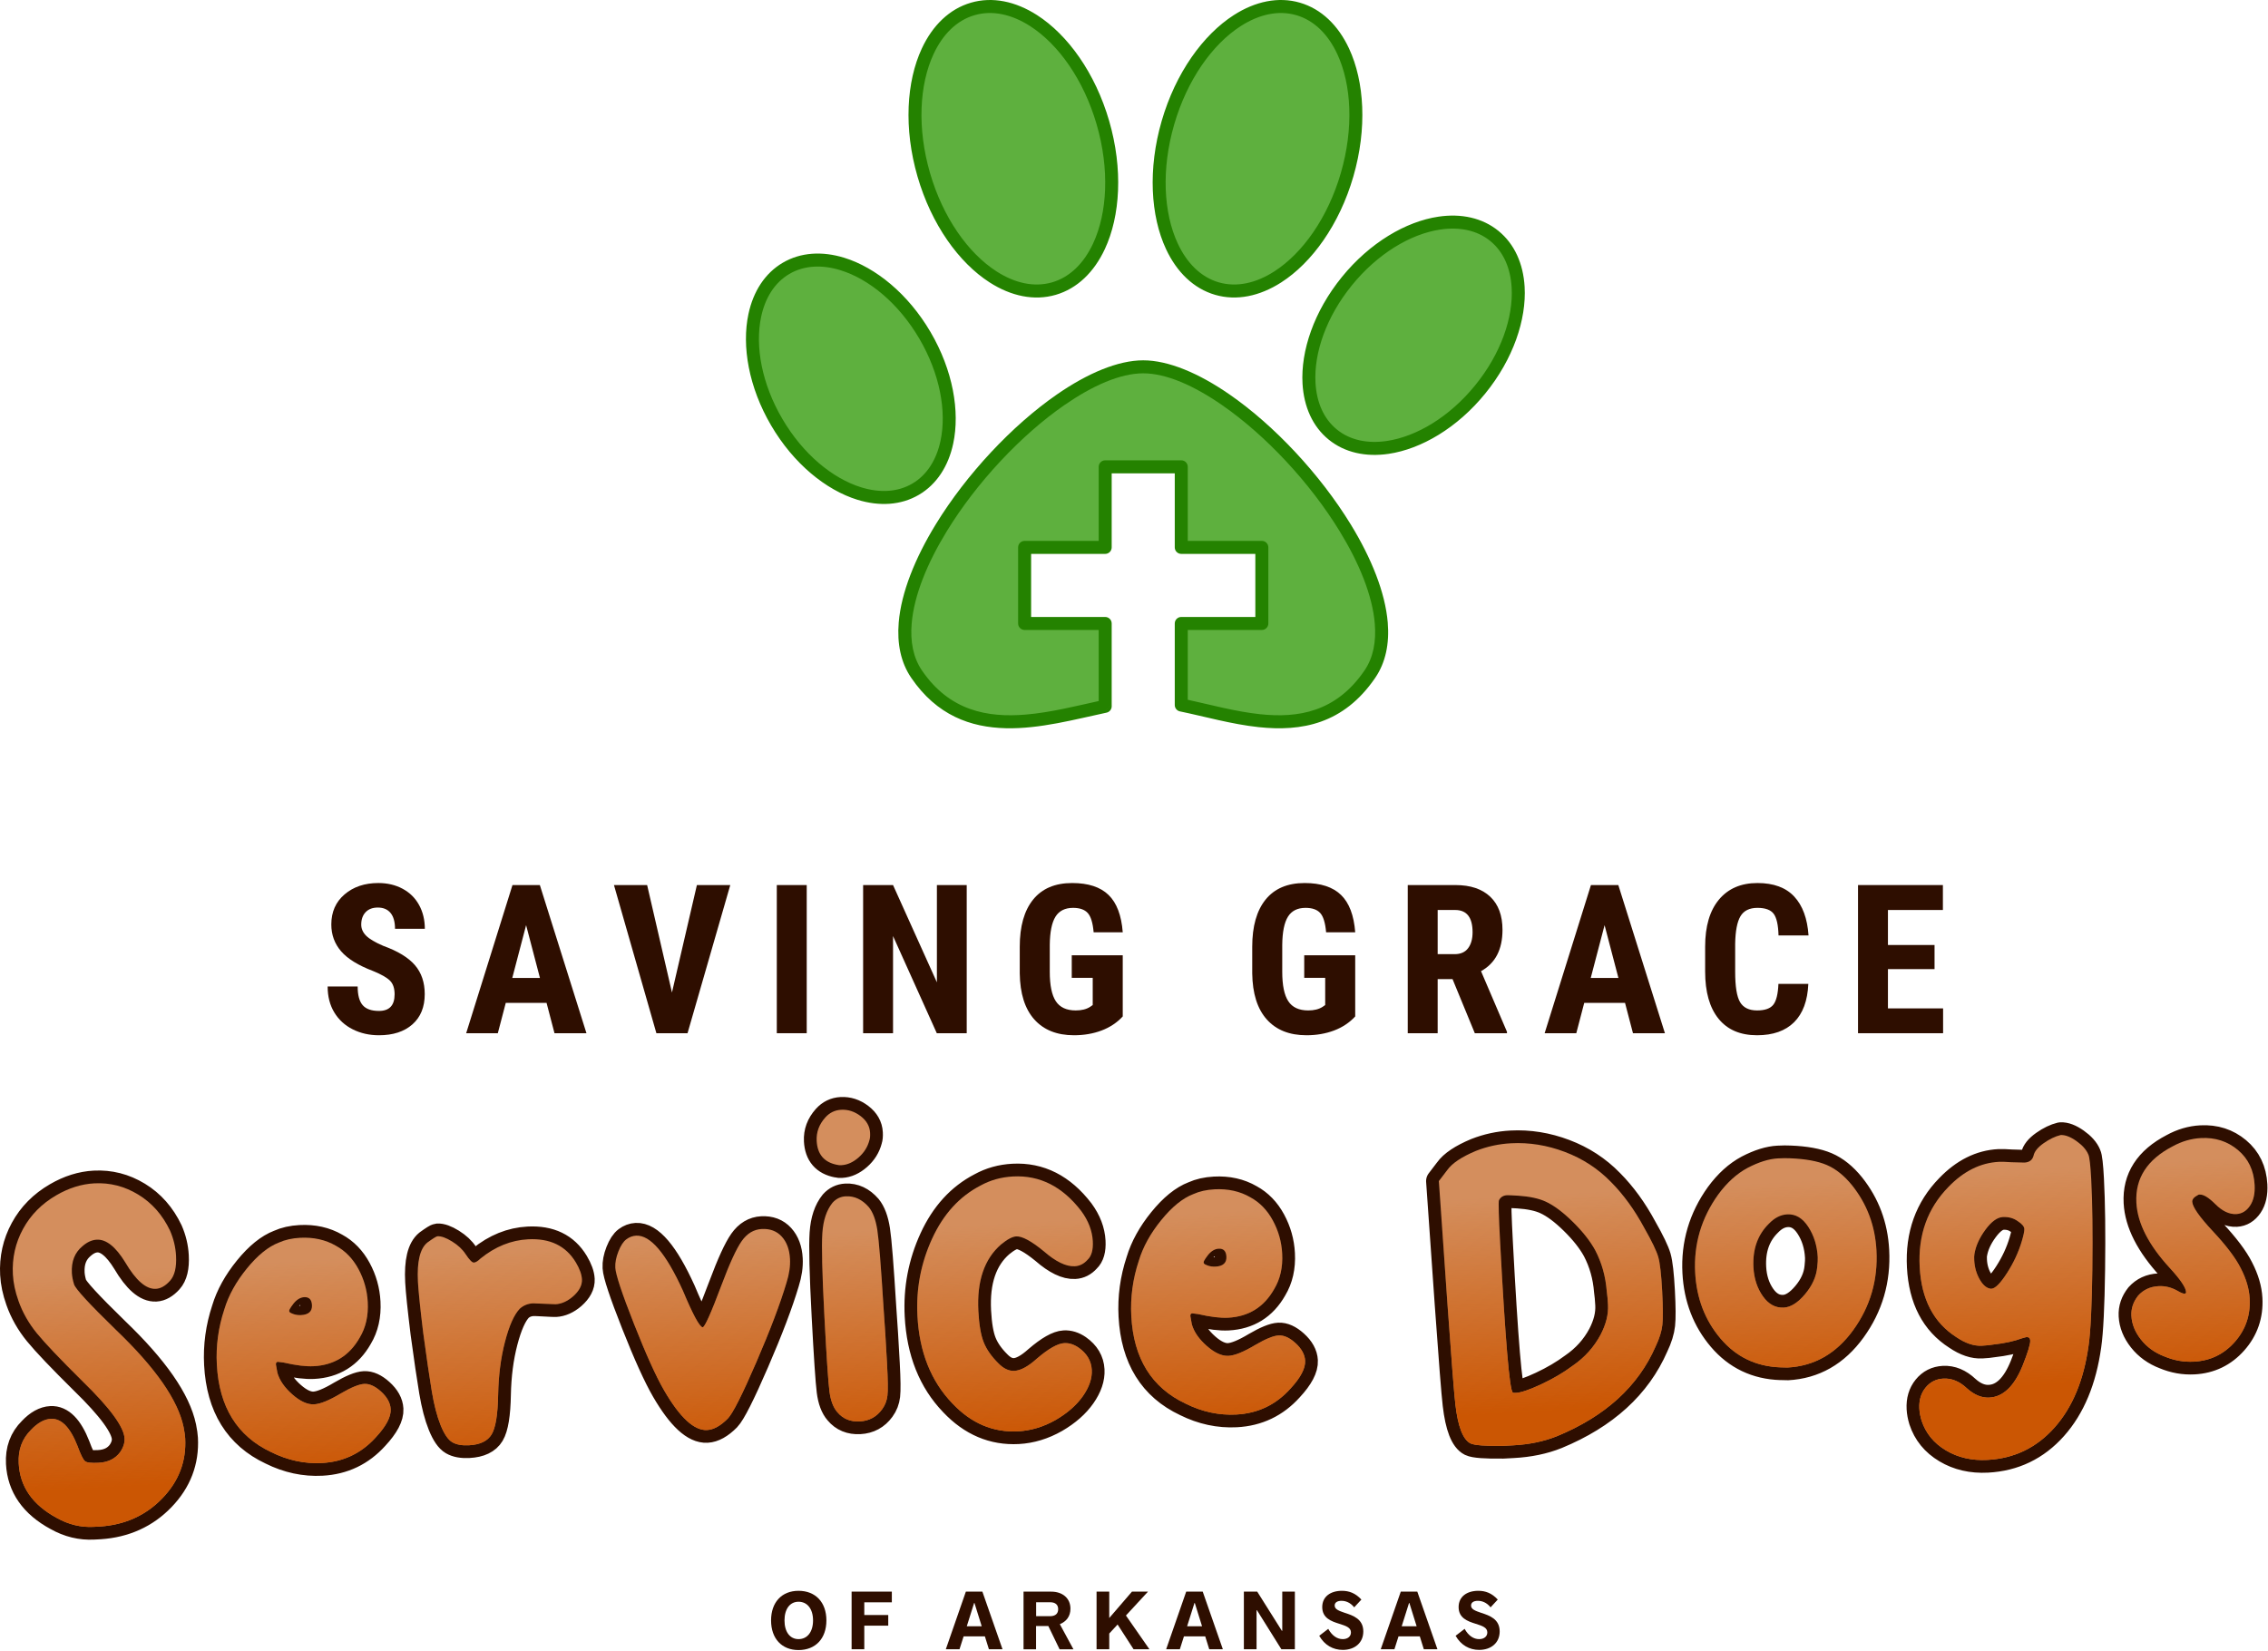 <?xml version="1.0" encoding="UTF-8" standalone="no"?> <svg xmlns="http://www.w3.org/2000/svg" xmlns:xlink="http://www.w3.org/1999/xlink" xmlns:serif="http://www.serif.com/" width="100%" height="100%" viewBox="0 0 790 575" version="1.1" xml:space="preserve" style="fill-rule:evenodd;clip-rule:evenodd;stroke-linejoin:round;stroke-miterlimit:2;"><g><g><path d="M19.595,416.378c4.357,-2.538 8.775,-3.925 13.255,-4.163c5.448,-0.289 10.555,1.019 15.323,3.923c4.767,2.903 8.448,7.079 11.044,12.526c1.243,2.848 1.945,5.785 2.106,8.811c0.212,3.995 -0.485,6.885 -2.09,8.67c-1.605,1.785 -3.255,2.722 -4.95,2.812c-3.39,0.18 -6.953,-2.909 -10.689,-9.267c-3.322,-5.408 -6.617,-8.026 -9.886,-7.853c-1.695,0.09 -3.355,0.846 -4.979,2.267c-2.675,2.206 -3.907,5.307 -3.695,9.302c0.064,1.21 0.316,2.532 0.756,3.966c0.447,1.555 5.343,6.88 14.688,15.975c13.685,13.115 21.505,24.355 23.458,33.721c0.332,1.682 0.524,3.007 0.575,3.976c0.424,7.99 -2.242,14.96 -7.996,20.911c-5.755,5.95 -12.988,9.217 -21.698,9.8l-2.179,0.116c-4.479,0.237 -8.784,-0.809 -12.914,-3.14c-8.374,-4.533 -12.777,-10.856 -13.207,-18.967c-0.25,-4.722 1.182,-8.622 4.297,-11.701c2.299,-2.428 4.599,-3.703 6.899,-3.825c3.632,-0.193 6.711,2.922 9.237,9.344c1.135,3.096 2.02,4.9 2.654,5.413c0.634,0.513 2.223,0.702 4.765,0.567c3.269,-0.173 5.753,-1.398 7.454,-3.673c1.127,-1.638 1.649,-3.244 1.565,-4.818c-0.212,-3.995 -5.054,-10.598 -14.526,-19.808c-7.815,-7.72 -13.15,-13.325 -16.006,-16.816c-2.856,-3.49 -4.999,-7.262 -6.428,-11.314c-1.141,-3.217 -1.789,-6.278 -1.943,-9.184c-0.302,-5.69 0.875,-10.973 3.53,-15.848c2.655,-4.876 6.515,-8.783 11.58,-11.723Zm77.54,16.467c2.134,-0.963 4.593,-1.518 7.378,-1.666c4.721,-0.25 8.898,0.682 12.531,2.796c3.251,1.77 5.851,4.455 7.803,8.054c1.951,3.599 3.036,7.457 3.254,11.573c0.25,4.722 -0.685,8.838 -2.805,12.35c-3.554,6.259 -8.902,9.578 -16.044,9.956c-2.664,0.141 -6.146,-0.281 -10.448,-1.267c-1.223,-0.178 -1.895,-0.264 -2.016,-0.257c-0.485,0.025 -0.711,0.341 -0.679,0.946l0.518,2.887c0.746,2.631 2.488,5.149 5.226,7.553c2.738,2.404 5.256,3.546 7.557,3.424c2.179,-0.116 5.269,-1.372 9.269,-3.77c3.651,-2.136 6.384,-3.252 8.2,-3.348c1.816,-0.096 3.744,0.773 5.783,2.607c2.168,1.949 3.309,4.013 3.424,6.192c0.142,2.664 -1.568,5.911 -5.128,9.742c-5.045,5.609 -11.32,8.612 -18.826,9.01c-6.053,0.321 -11.948,-0.944 -17.684,-3.797c-11.828,-5.564 -18.134,-15.731 -18.917,-30.501c-0.347,-6.538 0.527,-12.958 2.621,-19.26c1.445,-4.812 4.047,-9.533 7.808,-14.164c3.761,-4.63 7.486,-7.65 11.175,-9.06Zm611.188,-30.22c0.286,-1.472 1.453,-2.93 3.501,-4.374c2.048,-1.444 4.031,-2.399 5.948,-2.865c1.574,-0.083 3.402,0.609 5.483,2.077c2.081,1.468 3.469,3.033 4.164,4.696c0.408,0.828 0.741,3.663 0.997,8.506c0.437,8.232 0.57,18.757 0.4,31.574c-0.171,12.818 -0.612,21.673 -1.323,26.567c-1.672,11.986 -5.63,21.484 -11.875,28.492c-6.245,7.008 -14.028,10.76 -23.35,11.254c-5.448,0.289 -10.272,-0.821 -14.472,-3.33c-4.2,-2.509 -7.024,-5.971 -8.472,-10.386c-0.44,-1.434 -0.696,-2.816 -0.766,-4.148c-0.155,-2.906 0.566,-5.342 2.162,-7.308c1.595,-1.966 3.664,-3.017 6.206,-3.152c2.906,-0.154 5.637,0.976 8.193,3.39c2.549,2.293 5.156,3.369 7.819,3.228c4.843,-0.257 8.712,-3.983 11.609,-11.178c1.82,-4.588 2.699,-7.488 2.634,-8.699c-0.045,-0.847 -0.491,-1.248 -1.338,-1.203c-0.121,0.006 -0.66,0.156 -1.615,0.449c-2.619,0.989 -5.98,1.714 -10.083,2.174c-0.962,0.172 -2.23,0.3 -3.804,0.384c-2.784,0.147 -5.751,-0.849 -8.9,-2.988c-7.915,-5.044 -12.172,-13.195 -12.769,-24.454c-0.59,-11.138 2.742,-20.42 9.997,-27.846c5.292,-5.501 11.147,-8.422 17.564,-8.762c0.968,-0.051 2.427,-0.007 4.377,0.132c2.676,0.101 4.196,0.142 4.559,0.122c1.695,-0.089 2.746,-0.874 3.154,-2.352Zm-194.218,-1.722c3.925,-1.543 8.006,-2.427 12.243,-2.652c6.295,-0.334 12.54,0.671 18.734,3.013c6.195,2.343 11.539,5.823 16.033,10.441c4.36,4.382 8.224,9.701 11.59,15.957c2.679,4.714 4.316,8.118 4.912,10.211c0.597,2.093 1.049,6.045 1.357,11.856c0.296,5.569 0.321,9.483 0.077,11.742c-0.245,2.259 -1.023,4.758 -2.334,7.499c-6.061,13.918 -17.526,24.36 -34.397,31.325c-4.517,1.817 -9.62,2.877 -15.31,3.179l-3.45,0.183c-6.188,0.085 -9.966,-0.2 -11.337,-0.856c-2.619,-1.318 -4.376,-5.838 -5.271,-13.561c-0.435,-3.619 -1.357,-15.285 -2.766,-35l-2.999,-42.818l2.895,-3.796c1.694,-2.396 5.035,-4.637 10.023,-6.723Zm-365.253,31.932c1.988,-1.441 3.163,-2.171 3.527,-2.191c1.331,-0.07 3.033,0.538 5.104,1.824c2.072,1.286 3.636,2.751 4.695,4.395c1.32,1.994 2.282,2.975 2.887,2.943c0.606,-0.033 1.37,-0.498 2.294,-1.397c5.121,-4.156 10.648,-6.392 16.58,-6.706c7.627,-0.405 13.172,2.276 16.634,8.041c1.333,2.236 2.044,4.201 2.134,5.896c0.109,2.058 -0.939,4.056 -3.143,5.994c-1.974,1.683 -3.991,2.579 -6.049,2.689c-0.363,0.019 -1.64,-0.035 -3.832,-0.161c-2.192,-0.127 -3.531,-0.178 -4.015,-0.152c-1.816,0.096 -3.361,0.725 -4.635,1.885c-1.955,2.046 -3.664,5.87 -5.128,11.471c-1.463,5.602 -2.26,11.745 -2.392,18.429c-0.118,6.926 -0.875,11.549 -2.269,13.869c-1.395,2.32 -4.029,3.583 -7.903,3.788c-2.421,0.129 -4.352,-0.224 -5.793,-1.058c-1.44,-0.835 -2.788,-2.797 -4.045,-5.886c-1.256,-3.09 -2.284,-7.012 -3.082,-11.765c-0.798,-4.753 -1.795,-11.529 -2.99,-20.329c-1.067,-8.684 -1.688,-14.661 -1.861,-17.93c-0.372,-7.021 0.722,-11.571 3.282,-13.649Zm192.709,-19.87c3.421,-1.881 7.189,-2.93 11.306,-3.149c9.322,-0.494 17.244,3.517 23.765,12.034c2.487,3.389 3.826,6.9 4.019,10.531c0.16,3.027 -0.454,5.184 -1.842,6.472c-1.262,1.402 -2.74,2.148 -4.434,2.238c-3.027,0.161 -6.641,-1.59 -10.841,-5.252c-4.315,-3.535 -7.502,-5.248 -9.56,-5.139c-1.332,0.071 -3.103,1.014 -5.313,2.831c-5.803,5.043 -8.428,12.77 -7.876,23.181c0.25,4.722 0.866,8.331 1.848,10.829c0.983,2.497 2.691,4.956 5.126,7.376c1.798,1.848 3.665,2.72 5.602,2.617c2.179,-0.115 4.775,-1.528 7.788,-4.237c4.064,-3.493 7.246,-5.301 9.547,-5.423c1.694,-0.09 3.361,0.429 4.999,1.556c2.9,2.031 4.433,4.621 4.6,7.769c0.154,2.905 -0.869,5.934 -3.069,9.086c-2.2,3.151 -5.361,5.929 -9.483,8.333c-4.243,2.41 -8.604,3.734 -13.083,3.972c-8.717,0.462 -16.355,-2.775 -22.914,-9.712c-7.452,-7.739 -11.512,-17.904 -12.179,-30.494c-0.501,-9.443 1.208,-18.427 5.127,-26.951c3.918,-8.524 9.541,-14.68 16.867,-18.468Zm-126.165,22.988c0.802,-2.045 1.728,-3.46 2.78,-4.245c1.051,-0.784 2.181,-1.208 3.392,-1.272c4.964,-0.263 10.402,6.126 16.313,19.167c3.476,8.314 5.765,12.563 6.868,12.747c0.726,-0.038 2.897,-4.888 6.513,-14.549c2.87,-7.68 5.237,-12.843 7.1,-15.492c1.863,-2.648 4.186,-4.046 6.971,-4.193c2.905,-0.154 5.228,0.724 6.969,2.635c1.74,1.911 2.697,4.501 2.87,7.769c0.135,2.543 -0.266,5.296 -1.201,8.259c-2.164,7.277 -5.679,16.539 -10.546,27.784c-4.867,11.245 -8.164,17.763 -9.89,19.554c-2.535,2.563 -4.952,3.905 -7.253,4.027c-4.479,0.238 -9.457,-4.355 -14.934,-13.777c-2.806,-4.828 -6.312,-12.564 -10.518,-23.207c-4.207,-10.643 -6.374,-17.175 -6.502,-19.596c-0.09,-1.695 0.266,-3.565 1.068,-5.611Zm74.583,-16.975c1.261,-1.402 2.8,-2.151 4.616,-2.248c3.026,-0.16 5.703,1.094 8.03,3.763c1.428,1.745 2.418,4.394 2.971,7.946c0.552,3.552 1.274,12.589 2.166,27.11c0.422,5.684 0.826,12.158 1.211,19.422c0.302,5.69 0.348,9.42 0.138,11.192c-0.209,1.771 -0.823,3.352 -1.842,4.741c-1.924,2.652 -4.52,4.064 -7.788,4.238c-3.269,0.173 -5.876,-0.903 -7.82,-3.228c-1.422,-1.624 -2.34,-4.064 -2.756,-7.32c-0.415,-3.256 -0.995,-11.906 -1.74,-25.949c-0.789,-14.891 -1.03,-24.591 -0.723,-29.099c0.307,-4.508 1.486,-8.031 3.537,-10.568Zm125.676,-3.021c2.134,-0.963 4.594,-1.518 7.378,-1.666c4.722,-0.25 8.899,0.682 12.532,2.796c3.25,1.77 5.851,4.455 7.802,8.054c1.951,3.599 3.036,7.457 3.254,11.573c0.25,4.722 -0.685,8.838 -2.805,12.35c-3.553,6.259 -8.901,9.578 -16.044,9.956c-2.663,0.141 -6.146,-0.281 -10.447,-1.267c-1.224,-0.178 -1.896,-0.264 -2.017,-0.257c-0.484,0.025 -0.71,0.341 -0.678,0.946l0.517,2.887c0.746,2.631 2.489,5.149 5.226,7.553c2.738,2.404 5.257,3.546 7.557,3.424c2.179,-0.116 5.269,-1.372 9.27,-3.77c3.65,-2.136 6.383,-3.252 8.199,-3.348c1.816,-0.096 3.744,0.773 5.784,2.607c2.167,1.949 3.308,4.013 3.424,6.192c0.141,2.664 -1.569,5.911 -5.129,9.742c-5.044,5.609 -11.32,8.612 -18.826,9.01c-6.053,0.321 -11.947,-0.944 -17.683,-3.797c-11.829,-5.564 -18.134,-15.731 -18.918,-30.501c-0.346,-6.538 0.527,-12.958 2.621,-19.26c1.445,-4.812 4.048,-9.533 7.809,-14.164c3.76,-4.63 7.485,-7.65 11.174,-9.06Zm122.696,2.6c-2.365,-1.089 -5.557,-1.769 -9.578,-2.042c-2.192,-0.126 -3.47,-0.18 -3.833,-0.161c-1.331,0.071 -2.271,0.667 -2.819,1.789c-0.21,0.618 -0.071,5.527 0.417,14.728c1.804,34.019 3.273,51.424 4.407,52.213c0.128,0.115 0.494,0.156 1.1,0.124c1.816,-0.096 4.767,-1.102 8.854,-3.019c4.087,-1.916 7.707,-4.05 10.86,-6.403c4.217,-2.894 7.484,-6.528 9.802,-10.9c1.872,-3.62 2.721,-7.064 2.548,-10.333c-0.103,-1.937 -0.247,-3.507 -0.432,-4.712c-0.397,-5.199 -1.743,-9.984 -4.039,-14.354c-1.747,-3.185 -4.35,-6.477 -7.808,-9.875c-3.458,-3.398 -6.618,-5.75 -9.479,-7.055Zm70.399,-11.745c3.899,-2.028 7.422,-3.125 10.57,-3.292c1.695,-0.09 3.09,-0.103 4.186,-0.04c5.352,0.202 9.612,0.977 12.78,2.327c3.167,1.35 6.115,3.713 8.844,7.089c5.202,6.522 8.031,14.082 8.486,22.677c0.546,10.291 -2.151,19.539 -8.089,27.745c-5.939,8.206 -13.569,12.557 -22.891,13.051c-0.242,0.013 -0.607,0.002 -1.095,-0.033c-0.487,-0.035 -0.912,-0.043 -1.276,-0.024c-8.513,-0.277 -15.488,-3.61 -20.926,-9.999c-5.437,-6.389 -8.394,-14.062 -8.869,-23.021c-0.526,-9.927 2.15,-18.993 8.028,-27.196c3.057,-4.168 6.474,-7.263 10.252,-9.284Zm148.02,-7.484c3.186,-1.747 6.473,-2.711 9.863,-2.89c4.964,-0.264 9.256,1.117 12.876,4.143c3.62,3.025 5.565,7.08 5.835,12.165c0.161,3.026 -0.379,5.453 -1.617,7.279c-1.239,1.826 -2.827,2.79 -4.764,2.893c-2.421,0.128 -4.849,-1.018 -7.284,-3.438c-2.308,-2.306 -4.127,-3.424 -5.459,-3.353c-0.121,0.006 -0.242,0.013 -0.363,0.019l-0.354,0.201c-1.299,0.676 -1.927,1.438 -1.882,2.285c0.097,1.816 2.462,5.211 7.096,10.186c4.762,5.09 8.026,9.408 9.792,12.957c1.894,3.663 2.931,7.19 3.111,10.579c0.308,5.811 -1.428,10.851 -5.208,15.118c-3.78,4.268 -8.515,6.552 -14.205,6.854c-3.511,0.186 -6.943,-0.421 -10.295,-1.822c-3.346,-1.279 -6.059,-3.229 -8.141,-5.851c-2.081,-2.621 -3.199,-5.384 -3.353,-8.29c-0.135,-2.542 0.651,-4.891 2.358,-7.045c1.834,-2.04 4.204,-3.137 7.11,-3.291c2.3,-0.122 4.515,0.429 6.643,1.651c1.128,0.669 1.935,0.99 2.419,0.965c0.363,-0.02 0.535,-0.211 0.516,-0.574c-0.084,-1.574 -1.993,-4.386 -5.729,-8.437c-7.343,-7.988 -11.204,-15.553 -11.583,-22.696c-0.449,-8.474 3.757,-15.011 12.618,-19.608Zm-648.1,55.305c-0.103,-1.937 -1.002,-2.861 -2.696,-2.771c-1.332,0.07 -2.568,0.804 -3.708,2.2c-0.682,0.886 -1.132,1.547 -1.352,1.983c-0.219,0.437 -0.232,0.771 -0.038,1.004c0.195,0.232 0.601,0.454 1.219,0.664c0.867,0.318 1.785,0.451 2.753,0.4c2.664,-0.141 3.937,-1.301 3.822,-3.48Zm524.313,-13.231c0.165,-1.466 0.225,-2.622 0.18,-3.47c-0.212,-3.995 -1.309,-7.518 -3.292,-10.569c-1.983,-3.052 -4.427,-4.5 -7.332,-4.346c-2.301,0.122 -4.428,1.206 -6.384,3.252c-3.923,3.85 -5.718,8.923 -5.385,15.218c0.206,3.874 1.294,7.216 3.264,10.025c1.97,2.809 4.407,4.137 7.313,3.983c2.421,-0.129 4.888,-1.686 7.401,-4.672c2.512,-2.986 3.924,-6.127 4.235,-9.421Zm69.996,-15.912c-1.517,-1.134 -3.305,-1.646 -5.363,-1.537c-1.937,0.103 -3.953,1.575 -6.048,4.418c-2.095,2.843 -3.372,5.672 -3.83,8.489c-0.095,0.491 -0.117,1.22 -0.066,2.189c0.129,2.421 0.762,4.633 1.9,6.637c1.138,2.003 2.44,3.088 3.906,3.253l0.182,-0.01c1.331,-0.07 3.147,-1.897 5.445,-5.479c2.299,-3.582 4.015,-7.284 5.148,-11.108c0.617,-2.096 0.906,-3.508 0.868,-4.234c-0.045,-0.848 -0.759,-1.72 -2.142,-2.618Zm-275.789,12.255c-0.102,-1.937 -1.001,-2.861 -2.696,-2.771c-1.332,0.07 -2.568,0.804 -3.708,2.2c-0.681,0.886 -1.132,1.547 -1.351,1.983c-0.22,0.437 -0.233,0.771 -0.038,1.004c0.194,0.232 0.6,0.454 1.219,0.664c0.866,0.318 1.784,0.451 2.752,0.4c2.664,-0.141 3.938,-1.301 3.822,-3.48Zm-139.698,-48.5c1.491,-1.658 3.325,-2.544 5.504,-2.66c2.422,-0.128 4.676,0.602 6.764,2.191c2.087,1.589 3.192,3.534 3.314,5.834c0.057,1.09 -0.019,1.943 -0.229,2.562c-0.604,2.338 -1.863,4.348 -3.778,6.027c-1.914,1.68 -3.9,2.575 -5.958,2.684c-0.605,0.032 -1.093,-0.003 -1.462,-0.105c-4.537,-0.852 -6.931,-3.639 -7.182,-8.36c-0.16,-3.027 0.849,-5.751 3.027,-8.173Z" style="fill:none;fill-rule:nonzero;stroke:#2e0e00;stroke-width:8.88px;"></path><path d="M19.595,416.378c4.357,-2.538 8.775,-3.925 13.255,-4.163c5.448,-0.289 10.555,1.019 15.323,3.923c4.767,2.903 8.448,7.079 11.044,12.526c1.243,2.848 1.945,5.785 2.106,8.811c0.212,3.995 -0.485,6.885 -2.09,8.67c-1.605,1.785 -3.255,2.722 -4.95,2.812c-3.39,0.18 -6.953,-2.909 -10.689,-9.267c-3.322,-5.408 -6.617,-8.026 -9.886,-7.853c-1.695,0.09 -3.355,0.846 -4.979,2.267c-2.675,2.206 -3.907,5.307 -3.695,9.302c0.064,1.21 0.316,2.532 0.756,3.966c0.447,1.555 5.343,6.88 14.688,15.975c13.685,13.115 21.505,24.355 23.458,33.721c0.332,1.682 0.524,3.007 0.575,3.976c0.424,7.99 -2.242,14.96 -7.996,20.911c-5.755,5.95 -12.988,9.217 -21.698,9.8l-2.179,0.116c-4.479,0.237 -8.784,-0.809 -12.914,-3.14c-8.374,-4.533 -12.777,-10.856 -13.207,-18.967c-0.25,-4.722 1.182,-8.622 4.297,-11.701c2.299,-2.428 4.599,-3.703 6.899,-3.825c3.632,-0.193 6.711,2.922 9.237,9.344c1.135,3.096 2.02,4.9 2.654,5.413c0.634,0.513 2.223,0.702 4.765,0.567c3.269,-0.173 5.753,-1.398 7.454,-3.673c1.127,-1.638 1.649,-3.244 1.565,-4.818c-0.212,-3.995 -5.054,-10.598 -14.526,-19.808c-7.815,-7.72 -13.15,-13.325 -16.006,-16.816c-2.856,-3.49 -4.999,-7.262 -6.428,-11.314c-1.141,-3.217 -1.789,-6.278 -1.943,-9.184c-0.302,-5.69 0.875,-10.973 3.53,-15.848c2.655,-4.876 6.515,-8.783 11.58,-11.723Z" style="fill:#d48e5d;fill-rule:nonzero;"></path><path d="M108.67,454.633c-0.103,-1.937 -1.002,-2.861 -2.696,-2.771c-1.332,0.07 -2.568,0.804 -3.708,2.2c-0.682,0.886 -1.132,1.547 -1.352,1.983c-0.219,0.437 -0.232,0.771 -0.038,1.004c0.195,0.232 0.601,0.454 1.219,0.664c0.867,0.318 1.785,0.451 2.753,0.4c2.664,-0.141 3.937,-1.301 3.822,-3.48Zm-11.535,-21.788c2.134,-0.963 4.593,-1.518 7.378,-1.666c4.721,-0.25 8.898,0.682 12.531,2.796c3.251,1.77 5.851,4.455 7.803,8.054c1.951,3.599 3.036,7.457 3.254,11.573c0.25,4.722 -0.685,8.838 -2.805,12.35c-3.554,6.259 -8.902,9.578 -16.044,9.956c-2.664,0.141 -6.146,-0.281 -10.448,-1.267c-1.223,-0.178 -1.895,-0.264 -2.016,-0.257c-0.485,0.025 -0.711,0.341 -0.679,0.946l0.518,2.887c0.746,2.631 2.488,5.149 5.226,7.553c2.738,2.404 5.256,3.546 7.557,3.424c2.179,-0.116 5.269,-1.372 9.269,-3.77c3.651,-2.136 6.384,-3.252 8.2,-3.348c1.816,-0.096 3.744,0.773 5.783,2.607c2.168,1.949 3.309,4.013 3.424,6.192c0.142,2.664 -1.568,5.911 -5.128,9.742c-5.045,5.609 -11.32,8.612 -18.826,9.01c-6.053,0.321 -11.948,-0.944 -17.684,-3.797c-11.828,-5.564 -18.134,-15.731 -18.917,-30.501c-0.347,-6.538 0.527,-12.958 2.621,-19.26c1.445,-4.812 4.047,-9.533 7.808,-14.164c3.761,-4.63 7.486,-7.65 11.175,-9.06Z" style="fill:#d48e5d;fill-rule:nonzero;"></path><path d="M148.852,432.835c1.988,-1.441 3.163,-2.171 3.527,-2.191c1.331,-0.07 3.033,0.538 5.104,1.824c2.072,1.286 3.636,2.751 4.695,4.395c1.32,1.994 2.282,2.975 2.887,2.943c0.606,-0.033 1.37,-0.498 2.294,-1.397c5.121,-4.156 10.648,-6.392 16.58,-6.706c7.627,-0.405 13.172,2.276 16.634,8.041c1.333,2.236 2.044,4.201 2.134,5.896c0.109,2.058 -0.939,4.056 -3.143,5.994c-1.974,1.683 -3.991,2.579 -6.049,2.689l-7.847,-0.313c-1.816,0.096 -3.361,0.725 -4.635,1.885c-1.955,2.046 -3.664,5.87 -5.128,11.471c-1.463,5.602 -2.26,11.745 -2.392,18.429c-0.118,6.926 -0.875,11.549 -2.269,13.869c-1.395,2.32 -4.029,3.583 -7.903,3.788c-2.421,0.129 -4.352,-0.224 -5.793,-1.058c-1.44,-0.835 -2.788,-2.797 -4.045,-5.886c-1.256,-3.09 -2.284,-7.012 -3.082,-11.765c-0.798,-4.753 -1.795,-11.529 -2.99,-20.329c-1.067,-8.684 -1.688,-14.661 -1.861,-17.93c-0.372,-7.021 0.722,-11.571 3.282,-13.649Z" style="fill:#d48e5d;fill-rule:nonzero;"></path><path d="M215.396,435.953c0.802,-2.045 1.728,-3.46 2.78,-4.245c1.051,-0.784 2.181,-1.208 3.392,-1.272c4.964,-0.263 10.402,6.126 16.313,19.167c3.476,8.314 5.765,12.563 6.868,12.747c0.726,-0.038 2.897,-4.888 6.513,-14.549c2.87,-7.68 5.237,-12.843 7.1,-15.492c1.863,-2.648 4.186,-4.046 6.971,-4.193c2.905,-0.154 5.228,0.724 6.969,2.635c1.74,1.911 2.697,4.501 2.87,7.769c0.135,2.543 -0.266,5.296 -1.201,8.259c-2.164,7.277 -5.679,16.539 -10.546,27.784c-4.867,11.245 -8.164,17.763 -9.89,19.554c-2.535,2.563 -4.952,3.905 -7.253,4.027c-4.479,0.238 -9.457,-4.355 -14.934,-13.777c-2.806,-4.828 -6.312,-12.564 -10.518,-23.207c-4.207,-10.643 -6.374,-17.175 -6.502,-19.596c-0.09,-1.695 0.266,-3.565 1.068,-5.611Z" style="fill:#d48e5d;fill-rule:nonzero;"></path><path d="M289.979,418.978c1.261,-1.402 2.8,-2.151 4.616,-2.248c3.026,-0.16 5.703,1.094 8.03,3.763c1.428,1.745 2.418,4.394 2.971,7.946c0.552,3.552 1.274,12.589 2.166,27.11c0.422,5.684 0.826,12.158 1.211,19.422c0.302,5.69 0.348,9.42 0.138,11.192c-0.209,1.771 -0.823,3.352 -1.842,4.741c-1.924,2.652 -4.52,4.064 -7.788,4.238c-3.269,0.173 -5.876,-0.903 -7.82,-3.228c-1.422,-1.624 -2.34,-4.064 -2.756,-7.32c-0.415,-3.256 -0.995,-11.906 -1.74,-25.949c-0.789,-14.891 -1.03,-24.591 -0.723,-29.099c0.307,-4.508 1.486,-8.031 3.537,-10.568Zm-2.487,-29.733c1.491,-1.658 3.325,-2.544 5.504,-2.66c2.422,-0.128 4.676,0.602 6.764,2.191c2.087,1.589 3.192,3.534 3.314,5.834c0.057,1.09 -0.019,1.943 -0.229,2.562c-0.604,2.338 -1.863,4.348 -3.778,6.027c-1.914,1.68 -3.9,2.575 -5.958,2.684c-0.605,0.032 -1.093,-0.003 -1.462,-0.105c-4.537,-0.852 -6.931,-3.639 -7.182,-8.36c-0.16,-3.027 0.849,-5.751 3.027,-8.173Z" style="fill:#d48e5d;fill-rule:nonzero;"></path><path d="M341.561,412.965c3.421,-1.881 7.189,-2.93 11.306,-3.149c9.322,-0.494 17.244,3.517 23.765,12.034c2.487,3.389 3.826,6.9 4.019,10.531c0.16,3.027 -0.454,5.184 -1.842,6.472c-1.262,1.402 -2.74,2.148 -4.434,2.238c-3.027,0.161 -6.641,-1.59 -10.841,-5.252c-4.315,-3.535 -7.502,-5.248 -9.56,-5.139c-1.332,0.071 -3.103,1.014 -5.313,2.831c-5.803,5.043 -8.428,12.77 -7.876,23.181c0.25,4.722 0.866,8.331 1.848,10.829c0.983,2.497 2.691,4.956 5.126,7.376c1.798,1.848 3.665,2.72 5.602,2.617c2.179,-0.115 4.775,-1.528 7.788,-4.237c4.064,-3.493 7.246,-5.301 9.547,-5.423c1.694,-0.09 3.361,0.429 4.999,1.556c2.9,2.031 4.433,4.621 4.6,7.769c0.154,2.905 -0.869,5.934 -3.069,9.086c-2.2,3.151 -5.361,5.929 -9.483,8.333c-4.243,2.41 -8.604,3.734 -13.083,3.972c-8.717,0.462 -16.355,-2.775 -22.914,-9.712c-7.452,-7.739 -11.512,-17.904 -12.179,-30.494c-0.501,-9.443 1.208,-18.427 5.127,-26.951c3.918,-8.524 9.541,-14.68 16.867,-18.468Z" style="fill:#d48e5d;fill-rule:nonzero;"></path><path d="M427.19,437.745c-0.102,-1.937 -1.001,-2.861 -2.696,-2.771c-1.332,0.07 -2.568,0.804 -3.708,2.2c-0.681,0.886 -1.132,1.547 -1.351,1.983c-0.22,0.437 -0.233,0.771 -0.038,1.004c0.194,0.232 0.6,0.454 1.219,0.664c0.866,0.318 1.784,0.451 2.752,0.4c2.664,-0.141 3.938,-1.301 3.822,-3.48Zm-11.535,-21.788c2.134,-0.963 4.594,-1.518 7.378,-1.666c4.722,-0.25 8.899,0.682 12.532,2.796c3.25,1.77 5.851,4.455 7.802,8.054c1.951,3.599 3.036,7.457 3.254,11.573c0.25,4.722 -0.685,8.838 -2.805,12.35c-3.553,6.259 -8.901,9.578 -16.044,9.956c-2.663,0.141 -6.146,-0.281 -10.447,-1.267c-1.224,-0.178 -1.896,-0.264 -2.017,-0.257c-0.484,0.025 -0.71,0.341 -0.678,0.946l0.517,2.887c0.746,2.631 2.489,5.149 5.226,7.553c2.738,2.404 5.257,3.546 7.557,3.424c2.179,-0.116 5.269,-1.372 9.27,-3.77c3.65,-2.136 6.383,-3.252 8.199,-3.348c1.816,-0.096 3.744,0.773 5.784,2.607c2.167,1.949 3.308,4.013 3.424,6.192c0.141,2.664 -1.569,5.911 -5.129,9.742c-5.044,5.609 -11.32,8.612 -18.826,9.01c-6.053,0.321 -11.947,-0.944 -17.683,-3.797c-11.829,-5.564 -18.134,-15.731 -18.918,-30.501c-0.346,-6.538 0.527,-12.958 2.621,-19.26c1.445,-4.812 4.048,-9.533 7.809,-14.164c3.76,-4.63 7.485,-7.65 11.174,-9.06Z" style="fill:#d48e5d;fill-rule:nonzero;"></path><path d="M538.351,418.557c-2.365,-1.089 -5.557,-1.769 -9.578,-2.042c-2.192,-0.126 -3.47,-0.18 -3.833,-0.161c-1.331,0.071 -2.271,0.667 -2.819,1.789c-0.21,0.618 -0.071,5.527 0.417,14.728c1.804,34.019 3.273,51.424 4.407,52.213c0.128,0.115 0.494,0.156 1.1,0.124c1.816,-0.096 4.767,-1.102 8.854,-3.019c4.087,-1.916 7.707,-4.05 10.86,-6.403c4.217,-2.894 7.484,-6.528 9.802,-10.9c1.872,-3.62 2.721,-7.064 2.548,-10.333c-0.103,-1.937 -0.247,-3.507 -0.432,-4.712c-0.397,-5.199 -1.743,-9.984 -4.039,-14.354c-1.747,-3.185 -4.35,-6.477 -7.808,-9.875c-3.458,-3.398 -6.618,-5.75 -9.479,-7.055Zm-24.246,-17.654c3.925,-1.543 8.006,-2.427 12.243,-2.652c6.295,-0.334 12.54,0.671 18.734,3.013c6.195,2.343 11.539,5.823 16.033,10.441c4.36,4.382 8.224,9.701 11.59,15.957c2.679,4.714 4.316,8.118 4.912,10.211c0.597,2.093 1.049,6.045 1.357,11.856c0.296,5.569 0.321,9.483 0.077,11.742c-0.245,2.259 -1.023,4.758 -2.334,7.499c-6.061,13.918 -17.526,24.36 -34.397,31.325c-4.517,1.817 -9.62,2.877 -15.31,3.179l-3.45,0.183c-6.188,0.085 -9.966,-0.2 -11.337,-0.856c-2.619,-1.318 -4.376,-5.838 -5.271,-13.561c-0.435,-3.619 -1.357,-15.285 -2.766,-35l-2.999,-42.818l2.895,-3.796c1.694,-2.396 5.035,-4.637 10.023,-6.723Z" style="fill:#d48e5d;fill-rule:nonzero;"></path><path d="M632.983,441.402c0.165,-1.466 0.225,-2.622 0.18,-3.47c-0.212,-3.995 -1.309,-7.518 -3.292,-10.569c-1.983,-3.052 -4.427,-4.5 -7.332,-4.346c-2.301,0.122 -4.428,1.206 -6.384,3.252c-3.923,3.85 -5.718,8.923 -5.385,15.218c0.206,3.874 1.294,7.216 3.264,10.025c1.97,2.809 4.407,4.137 7.313,3.983c2.421,-0.129 4.888,-1.686 7.401,-4.672c2.512,-2.986 3.924,-6.127 4.235,-9.421Zm-24.233,-34.59c3.899,-2.028 7.422,-3.125 10.57,-3.292c1.695,-0.09 3.09,-0.103 4.186,-0.04c5.352,0.202 9.612,0.977 12.78,2.327c3.167,1.35 6.115,3.713 8.844,7.089c5.202,6.522 8.031,14.082 8.486,22.677c0.546,10.291 -2.151,19.539 -8.089,27.745c-5.939,8.206 -13.569,12.557 -22.891,13.051l-2.371,-0.057c-8.513,-0.277 -15.488,-3.61 -20.926,-9.999c-5.437,-6.389 -8.394,-14.062 -8.869,-23.021c-0.526,-9.927 2.15,-18.993 8.028,-27.196c3.057,-4.168 6.474,-7.263 10.252,-9.284Z" style="fill:#d48e5d;fill-rule:nonzero;"></path><path d="M702.979,425.49c-1.517,-1.134 -3.305,-1.646 -5.363,-1.537c-1.937,0.103 -3.953,1.575 -6.048,4.418c-2.095,2.843 -3.372,5.672 -3.83,8.489c-0.095,0.491 -0.117,1.22 -0.066,2.189c0.129,2.421 0.762,4.633 1.9,6.637c1.138,2.003 2.44,3.088 3.906,3.253l0.182,-0.01c1.331,-0.07 3.147,-1.897 5.445,-5.479c2.299,-3.582 4.015,-7.284 5.148,-11.108c0.617,-2.096 0.906,-3.508 0.868,-4.234c-0.045,-0.848 -0.759,-1.72 -2.142,-2.618Zm5.344,-22.865c0.286,-1.472 1.453,-2.93 3.501,-4.374c2.048,-1.444 4.031,-2.399 5.948,-2.865c1.574,-0.083 3.402,0.609 5.483,2.077c2.081,1.468 3.469,3.033 4.164,4.696c0.408,0.828 0.741,3.663 0.997,8.506c0.437,8.232 0.57,18.757 0.4,31.574c-0.171,12.818 -0.612,21.673 -1.323,26.567c-1.672,11.986 -5.63,21.484 -11.875,28.492c-6.245,7.008 -14.028,10.76 -23.35,11.254c-5.448,0.289 -10.272,-0.821 -14.472,-3.33c-4.2,-2.509 -7.024,-5.971 -8.472,-10.386c-0.44,-1.434 -0.696,-2.816 -0.766,-4.148c-0.155,-2.906 0.566,-5.342 2.162,-7.308c1.595,-1.966 3.664,-3.017 6.206,-3.152c2.906,-0.154 5.637,0.976 8.193,3.39c2.549,2.293 5.156,3.369 7.819,3.228c4.843,-0.257 8.712,-3.983 11.609,-11.178c1.82,-4.588 2.699,-7.488 2.634,-8.699c-0.045,-0.847 -0.491,-1.248 -1.338,-1.203c-0.121,0.006 -0.66,0.156 -1.615,0.449c-2.619,0.989 -5.98,1.714 -10.083,2.174c-0.962,0.172 -2.23,0.3 -3.804,0.384c-2.784,0.147 -5.751,-0.849 -8.9,-2.988c-7.915,-5.044 -12.172,-13.195 -12.769,-24.454c-0.59,-11.138 2.742,-20.42 9.997,-27.846c5.292,-5.501 11.147,-8.422 17.564,-8.762c0.968,-0.051 2.427,-0.007 4.377,0.132c2.676,0.101 4.196,0.142 4.559,0.122c1.695,-0.089 2.746,-0.874 3.154,-2.352Z" style="fill:#d48e5d;fill-rule:nonzero;"></path><path d="M756.77,399.328c3.186,-1.747 6.473,-2.711 9.863,-2.89c4.964,-0.264 9.256,1.117 12.876,4.143c3.62,3.025 5.565,7.08 5.835,12.165c0.161,3.026 -0.379,5.453 -1.617,7.279c-1.239,1.826 -2.827,2.79 -4.764,2.893c-2.421,0.128 -4.849,-1.018 -7.284,-3.438c-2.308,-2.306 -4.127,-3.424 -5.459,-3.353c-0.121,0.006 -0.242,0.013 -0.363,0.019l-0.354,0.201c-1.299,0.676 -1.927,1.438 -1.882,2.285c0.097,1.816 2.462,5.211 7.096,10.186c4.762,5.09 8.026,9.408 9.792,12.957c1.894,3.663 2.931,7.19 3.111,10.579c0.308,5.811 -1.428,10.851 -5.208,15.118c-3.78,4.268 -8.515,6.552 -14.205,6.854c-3.511,0.186 -6.943,-0.421 -10.295,-1.822c-3.346,-1.279 -6.059,-3.229 -8.141,-5.851c-2.081,-2.621 -3.199,-5.384 -3.353,-8.29c-0.135,-2.542 0.651,-4.891 2.358,-7.045c1.834,-2.04 4.204,-3.137 7.11,-3.291c2.3,-0.122 4.515,0.429 6.643,1.651c1.128,0.669 1.935,0.99 2.419,0.965c0.363,-0.02 0.535,-0.211 0.516,-0.574c-0.084,-1.574 -1.993,-4.386 -5.729,-8.437c-7.343,-7.988 -11.204,-15.553 -11.583,-22.696c-0.449,-8.474 3.757,-15.011 12.618,-19.608Z" style="fill:#d48e5d;fill-rule:nonzero;"></path><path d="M19.595,416.378c4.357,-2.538 8.775,-3.925 13.255,-4.163c5.448,-0.289 10.555,1.019 15.323,3.923c4.767,2.903 8.448,7.079 11.044,12.526c1.243,2.848 1.945,5.785 2.106,8.811c0.212,3.995 -0.485,6.885 -2.09,8.67c-1.605,1.785 -3.255,2.722 -4.95,2.812c-3.39,0.18 -6.953,-2.909 -10.689,-9.267c-3.322,-5.408 -6.617,-8.026 -9.886,-7.853c-1.695,0.09 -3.355,0.846 -4.979,2.267c-2.675,2.206 -3.907,5.307 -3.695,9.302c0.064,1.21 0.316,2.532 0.756,3.966c0.447,1.555 5.343,6.88 14.688,15.975c13.685,13.115 21.505,24.355 23.458,33.721c0.332,1.682 0.524,3.007 0.575,3.976c0.424,7.99 -2.242,14.96 -7.996,20.911c-5.755,5.95 -12.988,9.217 -21.698,9.8l-2.179,0.116c-4.479,0.237 -8.784,-0.809 -12.914,-3.14c-8.374,-4.533 -12.777,-10.856 -13.207,-18.967c-0.25,-4.722 1.182,-8.622 4.297,-11.701c2.299,-2.428 4.599,-3.703 6.899,-3.825c3.632,-0.193 6.711,2.922 9.237,9.344c1.135,3.096 2.02,4.9 2.654,5.413c0.634,0.513 2.223,0.702 4.765,0.567c3.269,-0.173 5.753,-1.398 7.454,-3.673c1.127,-1.638 1.649,-3.244 1.565,-4.818c-0.212,-3.995 -5.054,-10.598 -14.526,-19.808c-7.815,-7.72 -13.15,-13.325 -16.006,-16.816c-2.856,-3.49 -4.999,-7.262 -6.428,-11.314c-1.141,-3.217 -1.789,-6.278 -1.943,-9.184c-0.302,-5.69 0.875,-10.973 3.53,-15.848c2.655,-4.876 6.515,-8.783 11.58,-11.723Z" style="fill:url(#_Linear1);fill-rule:nonzero;"></path><path d="M108.67,454.633c-0.103,-1.937 -1.002,-2.861 -2.696,-2.771c-1.332,0.07 -2.568,0.804 -3.708,2.2c-0.682,0.886 -1.132,1.547 -1.352,1.983c-0.219,0.437 -0.232,0.771 -0.038,1.004c0.195,0.232 0.601,0.454 1.219,0.664c0.867,0.318 1.785,0.451 2.753,0.4c2.664,-0.141 3.937,-1.301 3.822,-3.48Zm-11.535,-21.788c2.134,-0.963 4.593,-1.518 7.378,-1.666c4.721,-0.25 8.898,0.682 12.531,2.796c3.251,1.77 5.851,4.455 7.803,8.054c1.951,3.599 3.036,7.457 3.254,11.573c0.25,4.722 -0.685,8.838 -2.805,12.35c-3.554,6.259 -8.902,9.578 -16.044,9.956c-2.664,0.141 -6.146,-0.281 -10.448,-1.267c-1.223,-0.178 -1.895,-0.264 -2.016,-0.257c-0.485,0.025 -0.711,0.341 -0.679,0.946l0.518,2.887c0.746,2.631 2.488,5.149 5.226,7.553c2.738,2.404 5.256,3.546 7.557,3.424c2.179,-0.116 5.269,-1.372 9.269,-3.77c3.651,-2.136 6.384,-3.252 8.2,-3.348c1.816,-0.096 3.744,0.773 5.783,2.607c2.168,1.949 3.309,4.013 3.424,6.192c0.142,2.664 -1.568,5.911 -5.128,9.742c-5.045,5.609 -11.32,8.612 -18.826,9.01c-6.053,0.321 -11.948,-0.944 -17.684,-3.797c-11.828,-5.564 -18.134,-15.731 -18.917,-30.501c-0.347,-6.538 0.527,-12.958 2.621,-19.26c1.445,-4.812 4.047,-9.533 7.808,-14.164c3.761,-4.63 7.486,-7.65 11.175,-9.06Z" style="fill:url(#_Linear2);fill-rule:nonzero;"></path><path d="M148.852,432.835c1.988,-1.441 3.163,-2.171 3.527,-2.191c1.331,-0.07 3.033,0.538 5.104,1.824c2.072,1.286 3.636,2.751 4.695,4.395c1.32,1.994 2.282,2.975 2.887,2.943c0.606,-0.033 1.37,-0.498 2.294,-1.397c5.121,-4.156 10.648,-6.392 16.58,-6.706c7.627,-0.405 13.172,2.276 16.634,8.041c1.333,2.236 2.044,4.201 2.134,5.896c0.109,2.058 -0.939,4.056 -3.143,5.994c-1.974,1.683 -3.991,2.579 -6.049,2.689c-0.363,0.019 -1.64,-0.035 -3.832,-0.161c-2.192,-0.127 -3.531,-0.178 -4.015,-0.152c-1.816,0.096 -3.361,0.725 -4.635,1.885c-1.955,2.046 -3.664,5.87 -5.128,11.471c-1.463,5.602 -2.26,11.745 -2.392,18.429c-0.118,6.926 -0.875,11.549 -2.269,13.869c-1.395,2.32 -4.029,3.583 -7.903,3.788c-2.421,0.129 -4.352,-0.224 -5.793,-1.058c-1.44,-0.835 -2.788,-2.797 -4.045,-5.886c-1.256,-3.09 -2.284,-7.012 -3.082,-11.765c-0.798,-4.753 -1.795,-11.529 -2.99,-20.329c-1.067,-8.684 -1.688,-14.661 -1.861,-17.93c-0.372,-7.021 0.722,-11.571 3.282,-13.649Z" style="fill:url(#_Linear3);fill-rule:nonzero;"></path><path d="M215.396,435.953c0.802,-2.045 1.728,-3.46 2.78,-4.245c1.051,-0.784 2.181,-1.208 3.392,-1.272c4.964,-0.263 10.402,6.126 16.313,19.167c3.476,8.314 5.765,12.563 6.868,12.747c0.726,-0.038 2.897,-4.888 6.513,-14.549c2.87,-7.68 5.237,-12.843 7.1,-15.492c1.863,-2.648 4.186,-4.046 6.971,-4.193c2.905,-0.154 5.228,0.724 6.969,2.635c1.74,1.911 2.697,4.501 2.87,7.769c0.135,2.543 -0.266,5.296 -1.201,8.259c-2.164,7.277 -5.679,16.539 -10.546,27.784c-4.867,11.245 -8.164,17.763 -9.89,19.554c-2.535,2.563 -4.952,3.905 -7.253,4.027c-4.479,0.238 -9.457,-4.355 -14.934,-13.777c-2.806,-4.828 -6.312,-12.564 -10.518,-23.207c-4.207,-10.643 -6.374,-17.175 -6.502,-19.596c-0.09,-1.695 0.266,-3.565 1.068,-5.611Z" style="fill:url(#_Linear4);fill-rule:nonzero;"></path><path d="M289.979,418.978c1.261,-1.402 2.8,-2.151 4.616,-2.248c3.026,-0.16 5.703,1.094 8.03,3.763c1.428,1.745 2.418,4.394 2.971,7.946c0.552,3.552 1.274,12.589 2.166,27.11c0.422,5.684 0.826,12.158 1.211,19.422c0.302,5.69 0.348,9.42 0.138,11.192c-0.209,1.771 -0.823,3.352 -1.842,4.741c-1.924,2.652 -4.52,4.064 -7.788,4.238c-3.269,0.173 -5.876,-0.903 -7.82,-3.228c-1.422,-1.624 -2.34,-4.064 -2.756,-7.32c-0.415,-3.256 -0.995,-11.906 -1.74,-25.949c-0.789,-14.891 -1.03,-24.591 -0.723,-29.099c0.307,-4.508 1.486,-8.031 3.537,-10.568Zm-2.487,-29.733c1.491,-1.658 3.325,-2.544 5.504,-2.66c2.422,-0.128 4.676,0.602 6.764,2.191c2.087,1.589 3.192,3.534 3.314,5.834c0.057,1.09 -0.019,1.943 -0.229,2.562c-0.604,2.338 -1.863,4.348 -3.778,6.027c-1.914,1.68 -3.9,2.575 -5.958,2.684c-0.605,0.032 -1.093,-0.003 -1.462,-0.105c-4.537,-0.852 -6.931,-3.639 -7.182,-8.36c-0.16,-3.027 0.849,-5.751 3.027,-8.173Z" style="fill:url(#_Linear5);fill-rule:nonzero;"></path><path d="M341.561,412.965c3.421,-1.881 7.189,-2.93 11.306,-3.149c9.322,-0.494 17.244,3.517 23.765,12.034c2.487,3.389 3.826,6.9 4.019,10.531c0.16,3.027 -0.454,5.184 -1.842,6.472c-1.262,1.402 -2.74,2.148 -4.434,2.238c-3.027,0.161 -6.641,-1.59 -10.841,-5.252c-4.315,-3.535 -7.502,-5.248 -9.56,-5.139c-1.332,0.071 -3.103,1.014 -5.313,2.831c-5.803,5.043 -8.428,12.77 -7.876,23.181c0.25,4.722 0.866,8.331 1.848,10.829c0.983,2.497 2.691,4.956 5.126,7.376c1.798,1.848 3.665,2.72 5.602,2.617c2.179,-0.115 4.775,-1.528 7.788,-4.237c4.064,-3.493 7.246,-5.301 9.547,-5.423c1.694,-0.09 3.361,0.429 4.999,1.556c2.9,2.031 4.433,4.621 4.6,7.769c0.154,2.905 -0.869,5.934 -3.069,9.086c-2.2,3.151 -5.361,5.929 -9.483,8.333c-4.243,2.41 -8.604,3.734 -13.083,3.972c-8.717,0.462 -16.355,-2.775 -22.914,-9.712c-7.452,-7.739 -11.512,-17.904 -12.179,-30.494c-0.501,-9.443 1.208,-18.427 5.127,-26.951c3.918,-8.524 9.541,-14.68 16.867,-18.468Z" style="fill:url(#_Linear6);fill-rule:nonzero;"></path><path d="M427.19,437.745c-0.102,-1.937 -1.001,-2.861 -2.696,-2.771c-1.332,0.07 -2.568,0.804 -3.708,2.2c-0.681,0.886 -1.132,1.547 -1.351,1.983c-0.22,0.437 -0.233,0.771 -0.038,1.004c0.194,0.232 0.6,0.454 1.219,0.664c0.866,0.318 1.784,0.451 2.752,0.4c2.664,-0.141 3.938,-1.301 3.822,-3.48Zm-11.535,-21.788c2.134,-0.963 4.594,-1.518 7.378,-1.666c4.722,-0.25 8.899,0.682 12.532,2.796c3.25,1.77 5.851,4.455 7.802,8.054c1.951,3.599 3.036,7.457 3.254,11.573c0.25,4.722 -0.685,8.838 -2.805,12.35c-3.553,6.259 -8.901,9.578 -16.044,9.956c-2.663,0.141 -6.146,-0.281 -10.447,-1.267c-1.224,-0.178 -1.896,-0.264 -2.017,-0.257c-0.484,0.025 -0.71,0.341 -0.678,0.946l0.517,2.887c0.746,2.631 2.489,5.149 5.226,7.553c2.738,2.404 5.257,3.546 7.557,3.424c2.179,-0.116 5.269,-1.372 9.27,-3.77c3.65,-2.136 6.383,-3.252 8.199,-3.348c1.816,-0.096 3.744,0.773 5.784,2.607c2.167,1.949 3.308,4.013 3.424,6.192c0.141,2.664 -1.569,5.911 -5.129,9.742c-5.044,5.609 -11.32,8.612 -18.826,9.01c-6.053,0.321 -11.947,-0.944 -17.683,-3.797c-11.829,-5.564 -18.134,-15.731 -18.918,-30.501c-0.346,-6.538 0.527,-12.958 2.621,-19.26c1.445,-4.812 4.048,-9.533 7.809,-14.164c3.76,-4.63 7.485,-7.65 11.174,-9.06Z" style="fill:url(#_Linear7);fill-rule:nonzero;"></path><path d="M538.351,418.557c-2.365,-1.089 -5.557,-1.769 -9.578,-2.042c-2.192,-0.126 -3.47,-0.18 -3.833,-0.161c-1.331,0.071 -2.271,0.667 -2.819,1.789c-0.21,0.618 -0.071,5.527 0.417,14.728c1.804,34.019 3.273,51.424 4.407,52.213c0.128,0.115 0.494,0.156 1.1,0.124c1.816,-0.096 4.767,-1.102 8.854,-3.019c4.087,-1.916 7.707,-4.05 10.86,-6.403c4.217,-2.894 7.484,-6.528 9.802,-10.9c1.872,-3.62 2.721,-7.064 2.548,-10.333c-0.103,-1.937 -0.247,-3.507 -0.432,-4.712c-0.397,-5.199 -1.743,-9.984 -4.039,-14.354c-1.747,-3.185 -4.35,-6.477 -7.808,-9.875c-3.458,-3.398 -6.618,-5.75 -9.479,-7.055Zm-24.246,-17.654c3.925,-1.543 8.006,-2.427 12.243,-2.652c6.295,-0.334 12.54,0.671 18.734,3.013c6.195,2.343 11.539,5.823 16.033,10.441c4.36,4.382 8.224,9.701 11.59,15.957c2.679,4.714 4.316,8.118 4.912,10.211c0.597,2.093 1.049,6.045 1.357,11.856c0.296,5.569 0.321,9.483 0.077,11.742c-0.245,2.259 -1.023,4.758 -2.334,7.499c-6.061,13.918 -17.526,24.36 -34.397,31.325c-4.517,1.817 -9.62,2.877 -15.31,3.179l-3.45,0.183c-6.188,0.085 -9.966,-0.2 -11.337,-0.856c-2.619,-1.318 -4.376,-5.838 -5.271,-13.561c-0.435,-3.619 -1.357,-15.285 -2.766,-35l-2.999,-42.818l2.895,-3.796c1.694,-2.396 5.035,-4.637 10.023,-6.723Z" style="fill:url(#_Linear8);fill-rule:nonzero;"></path><path d="M632.983,441.402c0.165,-1.466 0.225,-2.622 0.18,-3.47c-0.212,-3.995 -1.309,-7.518 -3.292,-10.569c-1.983,-3.052 -4.427,-4.5 -7.332,-4.346c-2.301,0.122 -4.428,1.206 -6.384,3.252c-3.923,3.85 -5.718,8.923 -5.385,15.218c0.206,3.874 1.294,7.216 3.264,10.025c1.97,2.809 4.407,4.137 7.313,3.983c2.421,-0.129 4.888,-1.686 7.401,-4.672c2.512,-2.986 3.924,-6.127 4.235,-9.421Zm-24.233,-34.59c3.899,-2.028 7.422,-3.125 10.57,-3.292c1.695,-0.09 3.09,-0.103 4.186,-0.04c5.352,0.202 9.612,0.977 12.78,2.327c3.167,1.35 6.115,3.713 8.844,7.089c5.202,6.522 8.031,14.082 8.486,22.677c0.546,10.291 -2.151,19.539 -8.089,27.745c-5.939,8.206 -13.569,12.557 -22.891,13.051c-0.242,0.013 -0.607,0.002 -1.095,-0.033c-0.487,-0.035 -0.912,-0.043 -1.276,-0.024c-8.513,-0.277 -15.488,-3.61 -20.926,-9.999c-5.437,-6.389 -8.394,-14.062 -8.869,-23.021c-0.526,-9.927 2.15,-18.993 8.028,-27.196c3.057,-4.168 6.474,-7.263 10.252,-9.284Z" style="fill:url(#_Linear9);fill-rule:nonzero;"></path><path d="M702.979,425.49c-1.517,-1.134 -3.305,-1.646 -5.363,-1.537c-1.937,0.103 -3.953,1.575 -6.048,4.418c-2.095,2.843 -3.372,5.672 -3.83,8.489c-0.095,0.491 -0.117,1.22 -0.066,2.189c0.129,2.421 0.762,4.633 1.9,6.637c1.138,2.003 2.44,3.088 3.906,3.253l0.182,-0.01c1.331,-0.07 3.147,-1.897 5.445,-5.479c2.299,-3.582 4.015,-7.284 5.148,-11.108c0.617,-2.096 0.906,-3.508 0.868,-4.234c-0.045,-0.848 -0.759,-1.72 -2.142,-2.618Zm5.344,-22.865c0.286,-1.472 1.453,-2.93 3.501,-4.374c2.048,-1.444 4.031,-2.399 5.948,-2.865c1.574,-0.083 3.402,0.609 5.483,2.077c2.081,1.468 3.469,3.033 4.164,4.696c0.408,0.828 0.741,3.663 0.997,8.506c0.437,8.232 0.57,18.757 0.4,31.574c-0.171,12.818 -0.612,21.673 -1.323,26.567c-1.672,11.986 -5.63,21.484 -11.875,28.492c-6.245,7.008 -14.028,10.76 -23.35,11.254c-5.448,0.289 -10.272,-0.821 -14.472,-3.33c-4.2,-2.509 -7.024,-5.971 -8.472,-10.386c-0.44,-1.434 -0.696,-2.816 -0.766,-4.148c-0.155,-2.906 0.566,-5.342 2.162,-7.308c1.595,-1.966 3.664,-3.017 6.206,-3.152c2.906,-0.154 5.637,0.976 8.193,3.39c2.549,2.293 5.156,3.369 7.819,3.228c4.843,-0.257 8.712,-3.983 11.609,-11.178c1.82,-4.588 2.699,-7.488 2.634,-8.699c-0.045,-0.847 -0.491,-1.248 -1.338,-1.203c-0.121,0.006 -0.66,0.156 -1.615,0.449c-2.619,0.989 -5.98,1.714 -10.083,2.174c-0.962,0.172 -2.23,0.3 -3.804,0.384c-2.784,0.147 -5.751,-0.849 -8.9,-2.988c-7.915,-5.044 -12.172,-13.195 -12.769,-24.454c-0.59,-11.138 2.742,-20.42 9.997,-27.846c5.292,-5.501 11.147,-8.422 17.564,-8.762c0.968,-0.051 2.427,-0.007 4.377,0.132c2.676,0.101 4.196,0.142 4.559,0.122c1.695,-0.089 2.746,-0.874 3.154,-2.352Z" style="fill:url(#_Linear10);fill-rule:nonzero;"></path><path d="M756.77,399.328c3.186,-1.747 6.473,-2.711 9.863,-2.89c4.964,-0.264 9.256,1.117 12.876,4.143c3.62,3.025 5.565,7.08 5.835,12.165c0.161,3.026 -0.379,5.453 -1.617,7.279c-1.239,1.826 -2.827,2.79 -4.764,2.893c-2.421,0.128 -4.849,-1.018 -7.284,-3.438c-2.308,-2.306 -4.127,-3.424 -5.459,-3.353c-0.121,0.006 -0.242,0.013 -0.363,0.019l-0.354,0.201c-1.299,0.676 -1.927,1.438 -1.882,2.285c0.097,1.816 2.462,5.211 7.096,10.186c4.762,5.09 8.026,9.408 9.792,12.957c1.894,3.663 2.931,7.19 3.111,10.579c0.308,5.811 -1.428,10.851 -5.208,15.118c-3.78,4.268 -8.515,6.552 -14.205,6.854c-3.511,0.186 -6.943,-0.421 -10.295,-1.822c-3.346,-1.279 -6.059,-3.229 -8.141,-5.851c-2.081,-2.621 -3.199,-5.384 -3.353,-8.29c-0.135,-2.542 0.651,-4.891 2.358,-7.045c1.834,-2.04 4.204,-3.137 7.11,-3.291c2.3,-0.122 4.515,0.429 6.643,1.651c1.128,0.669 1.935,0.99 2.419,0.965c0.363,-0.02 0.535,-0.211 0.516,-0.574c-0.084,-1.574 -1.993,-4.386 -5.729,-8.437c-7.343,-7.988 -11.204,-15.553 -11.583,-22.696c-0.449,-8.474 3.757,-15.011 12.618,-19.608Z" style="fill:url(#_Linear11);fill-rule:nonzero;"></path></g><path d="M137.453,346.378c0,-2.104 -0.537,-3.693 -1.613,-4.768c-1.075,-1.075 -3.03,-2.192 -5.866,-3.35c-5.175,-1.961 -8.897,-4.259 -11.166,-6.894c-2.269,-2.635 -3.403,-5.749 -3.403,-9.341c0,-4.348 1.542,-7.839 4.626,-10.474c3.084,-2.635 7.001,-3.953 11.751,-3.953c3.166,0 5.99,0.668 8.472,2.003c2.481,1.335 4.389,3.22 5.724,5.654c1.336,2.434 2.003,5.199 2.003,8.295l-10.386,-0c0,-2.411 -0.514,-4.248 -1.542,-5.513c-1.028,-1.264 -2.511,-1.896 -4.448,-1.896c-1.82,0 -3.238,0.538 -4.254,1.613c-1.016,1.075 -1.524,2.523 -1.524,4.342c-0,1.418 0.567,2.7 1.701,3.846c1.134,1.146 3.143,2.334 6.026,3.563c5.034,1.819 8.691,4.053 10.971,6.699c2.281,2.647 3.421,6.014 3.421,10.103c-0,4.49 -1.43,7.999 -4.289,10.528c-2.86,2.528 -6.747,3.792 -11.663,3.792c-3.332,0 -6.368,-0.685 -9.11,-2.055c-2.741,-1.371 -4.885,-3.333 -6.433,-5.885c-1.548,-2.552 -2.322,-5.565 -2.322,-9.039l10.457,0c-0,2.978 0.579,5.14 1.737,6.487c1.158,1.347 3.048,2.021 5.671,2.021c3.64,-0 5.459,-1.926 5.459,-5.778Z" style="fill:#2e0e00;fill-rule:nonzero;"></path><path d="M190.383,349.355l-14.214,0l-2.765,10.564l-11.024,-0l16.128,-51.612l9.536,0l16.235,51.612l-11.131,-0l-2.765,-10.564Zm-11.945,-8.684l9.641,-0l-4.821,-18.398l-4.82,18.398Z" style="fill:#2e0e00;fill-rule:nonzero;"></path><path d="M234.062,345.74l8.684,-37.433l11.627,0l-14.888,51.612l-10.847,-0l-14.781,-51.612l11.555,0l8.65,37.433Z" style="fill:#2e0e00;fill-rule:nonzero;"></path><rect x="270.579" y="308.307" width="10.422" height="51.611" style="fill:#2e0e00;fill-rule:nonzero;"></rect><path d="M336.731,359.919l-10.421,-0l-15.243,-33.853l0,33.853l-10.421,-0l-0,-51.612l10.421,0l15.278,33.888l0,-33.888l10.386,0l0,51.612Z" style="fill:#2e0e00;fill-rule:nonzero;"></path><path d="M391.079,354.07c-2.009,2.174 -4.472,3.81 -7.391,4.909c-2.918,1.099 -6.114,1.648 -9.588,1.648c-5.932,0 -10.54,-1.837 -13.825,-5.512c-3.284,-3.674 -4.974,-9.021 -5.069,-16.04l0,-9.287c0,-7.113 1.554,-12.589 4.662,-16.43c3.107,-3.84 7.639,-5.76 13.594,-5.76c5.6,0 9.825,1.383 12.672,4.148c2.848,2.764 4.496,7.101 4.945,13.009l-10.138,-0c-0.283,-3.285 -0.969,-5.524 -2.056,-6.718c-1.087,-1.193 -2.788,-1.79 -5.104,-1.79c-2.812,0 -4.856,1.028 -6.133,3.084c-1.276,2.056 -1.937,5.329 -1.985,9.819l0,9.358c0,4.703 0.703,8.124 2.109,10.262c1.407,2.139 3.717,3.208 6.93,3.208c2.056,0 3.722,-0.413 4.999,-1.24l0.921,-0.638l0,-9.465l-7.302,0l-0,-7.869l17.759,-0l0,21.304Z" style="fill:#2e0e00;fill-rule:nonzero;"></path><path d="M472.055,354.07c-2.009,2.174 -4.472,3.81 -7.391,4.909c-2.918,1.099 -6.114,1.648 -9.588,1.648c-5.932,0 -10.54,-1.837 -13.825,-5.512c-3.284,-3.674 -4.974,-9.021 -5.069,-16.04l0,-9.287c0,-7.113 1.554,-12.589 4.662,-16.43c3.107,-3.84 7.639,-5.76 13.594,-5.76c5.6,0 9.825,1.383 12.672,4.148c2.848,2.764 4.496,7.101 4.945,13.009l-10.138,-0c-0.283,-3.285 -0.969,-5.524 -2.056,-6.718c-1.087,-1.193 -2.788,-1.79 -5.104,-1.79c-2.812,0 -4.857,1.028 -6.133,3.084c-1.276,2.056 -1.937,5.329 -1.985,9.819l0,9.358c0,4.703 0.703,8.124 2.109,10.262c1.406,2.139 3.716,3.208 6.93,3.208c2.056,0 3.722,-0.413 4.998,-1.24l0.922,-0.638l0,-9.465l-7.302,0l-0,-7.869l17.759,-0l0,21.304Z" style="fill:#2e0e00;fill-rule:nonzero;"></path><path d="M505.95,341.061l-5.176,-0l0,18.858l-10.421,-0l-0,-51.612l16.625,0c5.222,0 9.257,1.353 12.105,4.059c2.848,2.706 4.271,6.552 4.271,11.538c0,6.853 -2.493,11.65 -7.479,14.392l9.039,21.126l0,0.497l-11.201,-0l-7.763,-18.858Zm-5.176,-8.685l5.92,-0c2.08,-0 3.639,-0.691 4.679,-2.074c1.04,-1.382 1.56,-3.231 1.56,-5.547c-0,-5.176 -2.021,-7.763 -6.062,-7.763l-6.097,-0l0,15.384Z" style="fill:#2e0e00;fill-rule:nonzero;"></path><path d="M566.04,349.355l-14.214,0l-2.765,10.564l-11.024,-0l16.128,-51.612l9.536,0l16.234,51.612l-11.13,-0l-2.765,-10.564Zm-11.946,-8.684l9.642,-0l-4.821,-18.398l-4.821,18.398Z" style="fill:#2e0e00;fill-rule:nonzero;"></path><path d="M629.888,342.727c-0.26,5.884 -1.914,10.338 -4.963,13.363c-3.048,3.025 -7.349,4.537 -12.903,4.537c-5.837,0 -10.309,-1.92 -13.416,-5.76c-3.108,-3.84 -4.662,-9.316 -4.662,-16.43l0,-8.684c0,-7.09 1.607,-12.554 4.821,-16.395c3.214,-3.84 7.68,-5.76 13.399,-5.76c5.625,0 9.896,1.572 12.814,4.715c2.919,3.143 4.579,7.656 4.981,13.541l-10.457,-0c-0.095,-3.64 -0.656,-6.151 -1.684,-7.533c-1.028,-1.382 -2.913,-2.074 -5.654,-2.074c-2.788,0 -4.762,0.975 -5.919,2.925c-1.158,1.949 -1.773,5.157 -1.844,9.624l0,9.748c0,5.128 0.573,8.649 1.719,10.563c1.147,1.914 3.114,2.871 5.902,2.871c2.742,0 4.632,-0.667 5.672,-2.002c1.04,-1.336 1.631,-3.752 1.772,-7.249l10.422,-0Z" style="fill:#2e0e00;fill-rule:nonzero;"></path><path d="M673.85,337.587l-16.235,-0l-0,13.682l19.212,0l0,8.65l-29.634,-0l0,-51.612l29.563,0l0,8.685l-19.141,-0l-0,12.194l16.235,-0l-0,8.401Z" style="fill:#2e0e00;fill-rule:nonzero;"></path><path d="M278.145,574.792c5.931,0 9.71,-4.012 9.71,-10.32c0,-6.309 -3.779,-10.321 -9.71,-10.321c-5.843,0 -9.564,4.012 -9.564,10.321c-0,6.308 3.721,10.32 9.564,10.32Zm0,-3.808c-2.994,-0 -4.884,-2.529 -4.884,-6.512c0,-3.983 1.89,-6.512 4.884,-6.512c3.082,-0 5.059,2.529 5.059,6.512c-0,3.983 -1.977,6.512 -5.059,6.512Z" style="fill:#2e0e00;fill-rule:nonzero;"></path><path d="M296.635,574.502l4.419,-0l-0,-8.199l8.343,0l0,-3.721l-8.343,0l-0,-4.419l9.593,0l0,-3.721l-14.012,0l-0,20.06Z" style="fill:#2e0e00;fill-rule:nonzero;"></path><path d="M344.458,574.502l4.738,-0l-7.006,-20.06l-5.756,0l-6.977,20.06l4.767,-0l1.425,-4.477l7.413,-0l1.396,4.477Zm-7.704,-7.995l2.558,-8.111l0.116,-0l2.529,8.111l-5.203,-0Z" style="fill:#2e0e00;fill-rule:nonzero;"></path><path d="M356.522,574.531l4.361,-0l-0,-8.111l4.273,-0l3.925,8.111l4.826,-0l-4.739,-8.751c2.297,-0.959 3.692,-2.733 3.692,-5.407c0,-3.721 -2.849,-5.931 -6.686,-5.931l-9.652,0l0,20.089Zm4.39,-11.542l0,-4.855l4.855,0c1.919,0 2.82,0.931 2.82,2.413c-0,1.425 -0.814,2.384 -2.675,2.442l-5,0Z" style="fill:#2e0e00;fill-rule:nonzero;"></path><path d="M394.839,574.502l5.523,-0l-8.169,-11.745l7.675,-8.315l-5.582,0l-7.907,9.187l-0,-9.187l-4.419,0l-0,20.06l4.419,-0l-0,-5.466l2.907,-3.14l5.553,8.606Z" style="fill:#2e0e00;fill-rule:nonzero;"></path><path d="M421.206,574.502l4.739,-0l-7.006,-20.06l-5.756,0l-6.977,20.06l4.767,-0l1.425,-4.477l7.413,-0l1.395,4.477Zm-7.704,-7.995l2.559,-8.111l0.116,-0l2.529,8.111l-5.204,-0Z" style="fill:#2e0e00;fill-rule:nonzero;"></path><path d="M433.271,574.502l4.419,-0l0,-13.577l0.145,0l8.489,13.577l4.71,-0l-0,-20.06l-4.39,0l0,13.635l-0.145,-0l-8.576,-13.635l-4.652,0l0,20.06Z" style="fill:#2e0e00;fill-rule:nonzero;"></path><path d="M467.721,574.734c4.215,0 7.152,-2.5 7.152,-6.425c-0,-4.331 -3.547,-5.552 -6.454,-6.483c-2.123,-0.726 -3.518,-1.25 -3.518,-2.558c0,-1.047 0.93,-1.628 2.355,-1.628c1.453,0 3.052,0.552 4.448,2.268l2.5,-2.704c-2.064,-2.239 -4.274,-3.053 -6.774,-3.053c-3.954,0 -6.861,2.006 -6.861,5.669c0,3.838 3.14,4.943 5.931,5.815c2.413,0.756 4.07,1.337 4.07,3.023c-0,1.367 -1.105,2.326 -2.849,2.326c-1.919,-0 -3.721,-1.163 -5.059,-3.576l-3.139,2.413c1.86,3.256 4.797,4.913 8.198,4.913Z" style="fill:#2e0e00;fill-rule:nonzero;"></path><path d="M495.949,574.502l4.739,-0l-7.006,-20.06l-5.756,0l-6.977,20.06l4.767,-0l1.425,-4.477l7.413,-0l1.395,4.477Zm-7.704,-7.995l2.559,-8.111l0.116,-0l2.529,8.111l-5.204,-0Z" style="fill:#2e0e00;fill-rule:nonzero;"></path><path d="M515.224,574.734c4.215,0 7.151,-2.5 7.151,-6.425c0,-4.331 -3.546,-5.552 -6.453,-6.483c-2.123,-0.726 -3.518,-1.25 -3.518,-2.558c-0,-1.047 0.93,-1.628 2.355,-1.628c1.453,0 3.052,0.552 4.448,2.268l2.5,-2.704c-2.064,-2.239 -4.274,-3.053 -6.774,-3.053c-3.954,0 -6.861,2.006 -6.861,5.669c0,3.838 3.14,4.943 5.931,5.815c2.413,0.756 4.07,1.337 4.07,3.023c-0,1.367 -1.105,2.326 -2.849,2.326c-1.919,-0 -3.721,-1.163 -5.059,-3.576l-3.139,2.413c1.86,3.256 4.796,4.913 8.198,4.913Z" style="fill:#2e0e00;fill-rule:nonzero;"></path><g><path d="M384.181,42.766c7.799,26.904 0.15,52.766 -17.083,57.765c-17.233,4.998 -37.533,-12.761 -45.332,-39.662c-7.8,-26.904 -0.15,-52.766 17.076,-57.761c17.239,-5.001 37.539,12.757 45.339,39.658" style="fill:#5eb03e;fill-rule:nonzero;"></path><path d="M384.181,42.766l2.175,-0.63c-4.853,-16.738 -14.431,-30.022 -25.132,-36.883c-7.476,-4.794 -15.519,-6.494 -23.013,-4.32c-7.489,2.172 -13.371,7.91 -17.121,15.96c-5.366,11.52 -6.352,27.868 -1.499,44.606c4.852,16.737 14.43,30.021 25.129,36.883c7.476,4.795 15.517,6.496 23.009,4.323c-0,0 -0,0 -0,0c7.492,-2.173 13.375,-7.912 17.125,-15.962c5.368,-11.521 6.354,-27.869 1.502,-44.607l-2.175,0.63Zm-2.175,0.631c-4.507,-15.545 -13.289,-27.959 -23.226,-34.331c-6.282,-4.028 -13.01,-5.61 -19.307,-3.783c-0,-0 -0,-0 -0,-0c-6.292,1.824 -11.127,6.759 -14.277,13.522c-4.984,10.7 -5.762,25.887 -1.255,41.433c4.506,15.544 13.288,27.959 23.224,34.332c6.281,4.029 13.008,5.611 19.302,3.786c6.295,-1.826 11.131,-6.762 14.282,-13.526c4.985,-10.7 5.763,-25.887 1.257,-41.433Z" style="fill:#248200;"></path><path d="M322.172,116.812c12.457,21.245 11.005,45.244 -3.248,53.598c-14.253,8.359 -35.912,-2.087 -48.363,-23.339c-12.463,-21.242 -11.004,-45.245 3.255,-53.601c14.247,-8.358 35.9,2.093 48.356,23.342" style="fill:#5eb03e;fill-rule:nonzero;"></path><path d="M324.126,115.667l-0,-0.001c-7.796,-13.298 -19.091,-22.489 -30.053,-25.874c-7.657,-2.363 -15.174,-1.929 -21.402,1.724c-6.233,3.653 -10.286,10.003 -11.964,17.839c-2.403,11.221 0.101,25.566 7.901,38.861c7.792,13.301 19.088,22.491 30.053,25.874c7.658,2.363 15.178,1.928 21.408,-1.726c6.23,-3.652 10.281,-10.001 11.958,-17.837c2.4,-11.219 -0.105,-25.564 -7.901,-38.86Zm-1.954,1.145l-1.953,1.145c-7.152,-12.2 -17.426,-20.732 -27.482,-23.837c-6.356,-1.962 -12.605,-1.73 -17.775,1.303c-0,-0 -0,0 -0.001,0c-5.174,3.033 -8.432,8.375 -9.825,14.881c-2.205,10.293 0.223,23.425 7.378,35.621c0.001,0.001 0.001,0.001 0.001,0.001c7.148,12.201 17.423,20.733 27.481,23.837c6.358,1.961 12.61,1.727 17.782,-1.306c0,-0 0,-0 0.001,-0c5.172,-3.032 8.427,-8.373 9.819,-14.877c2.202,-10.293 -0.227,-23.425 -7.379,-35.623l1.953,-1.145Z" style="fill:#248200;"></path><path d="M406.816,42.766c-7.8,26.904 -0.15,52.766 17.082,57.765c17.234,4.998 37.533,-12.761 45.333,-39.662c7.799,-26.904 0.15,-52.766 -17.077,-57.761c-17.239,-5.001 -37.539,12.757 -45.338,39.658" style="fill:#5eb03e;fill-rule:nonzero;"></path><path d="M406.816,42.766l-2.175,-0.63c-4.853,16.738 -3.867,33.086 1.501,44.607c3.75,8.05 9.634,13.789 17.125,15.962c0,0 0,0 0,0c7.492,2.173 15.534,0.472 23.009,-4.323c10.699,-6.862 20.277,-20.146 25.13,-36.883c-0,0 -0,0 -0,0c4.852,-16.738 3.867,-33.086 -1.5,-44.606c-3.75,-8.05 -9.632,-13.788 -17.121,-15.96c-7.494,-2.174 -15.537,-0.474 -23.013,4.32c-10.7,6.861 -20.279,20.145 -25.131,36.883l2.175,0.63Zm2.175,0.631c-4.507,15.546 -3.729,30.733 1.256,41.433c3.151,6.764 7.988,11.7 14.282,13.526c6.295,1.825 13.021,0.243 19.302,-3.786c9.936,-6.373 18.718,-18.788 23.225,-34.332c4.507,-15.546 3.729,-30.733 -1.255,-41.433c-3.151,-6.763 -7.985,-11.698 -14.277,-13.522c-0.001,-0 -0.001,-0 -0.001,-0c-6.297,-1.827 -13.025,-0.245 -19.307,3.783c-9.937,6.372 -18.719,18.786 -23.225,34.331Z" style="fill:#248200;"></path><path d="M469.181,97.905c-15.543,19.101 -17.765,43.041 -4.945,53.467c12.813,10.431 35.812,3.401 51.348,-15.709c15.548,-19.099 17.765,-43.042 4.938,-53.471c-12.807,-10.428 -35.799,-3.395 -51.341,15.713" style="fill:#5eb03e;fill-rule:nonzero;"></path><path d="M467.424,96.475l0,0l-0,0.001l-0,-0c-9.727,11.954 -14.387,25.75 -13.723,37.204c0.464,7.999 3.501,14.89 9.105,19.448c5.602,4.56 12.967,6.135 20.896,4.965c11.352,-1.676 23.915,-9.041 33.639,-21.001c9.731,-11.953 14.39,-25.75 13.723,-37.205c-0.466,-8 -3.506,-14.892 -9.112,-19.451c-5.599,-4.558 -12.962,-6.132 -20.889,-4.961c-11.349,1.676 -23.912,9.042 -33.639,21Zm1.757,1.43l1.756,1.429c-8.923,10.967 -13.324,23.576 -12.714,34.083c0.385,6.641 2.79,12.415 7.441,16.198c0.001,-0 0.001,0 0.001,0c4.65,3.786 10.794,4.968 17.376,3.997c10.413,-1.537 21.866,-8.406 30.786,-19.378c0,0 0,-0 0.001,-0.001c8.927,-10.965 13.326,-23.574 12.714,-34.082c-0.387,-6.642 -2.794,-12.417 -7.448,-16.202c-0.001,0 -0.001,-0 -0.001,-0.001c-4.647,-3.783 -10.789,-4.965 -17.368,-3.993c-10.412,1.538 -21.864,8.408 -30.788,19.378l-1.756,-1.428Z" style="fill:#248200;"></path><g><path d="M384.968,246.031c-21.32,4.534 -48.823,13.55 -65.7,-11.202c-21.039,-30.853 43.943,-107.049 78.947,-107.049c35.004,-0 99.985,76.196 78.947,107.049c-17.44,25.576 -44.651,15.099 -65.697,10.765l-0,-12.332l-0,-0l-0,-16.082l28.065,-0l0,-26.5l-28.065,0l-0,-28.065l-26.5,-0l-0,28.065l-28.066,0l0,26.5l28.066,-0l-0,28.066l0.003,-0l0,0.785Z" style="fill:#5eb03e;fill-rule:nonzero;"></path><path d="M384.972,247.503l2.257,-2.257l0,-28.066c0,-1.251 -1.013,-2.264 -2.264,-2.264l-25.801,-0c-0,-0.001 -0,-21.971 -0,-21.971c-0,-0 25.801,-0 25.801,-0c1.251,-0 2.264,-1.014 2.264,-2.265l0,-25.801c0,0 21.971,0 21.971,0c0,0 0,25.801 0,25.801c0,1.251 1.014,2.265 2.265,2.265l25.801,-0c-0,-0 -0,21.971 -0,21.971c-0,-0 -25.801,-0 -25.801,-0c-1.251,-0 -2.265,1.013 -2.265,2.264l0,16.082l0,0.013l0,12.319c0,1.075 0.756,2.001 1.808,2.218c8.485,1.747 17.966,4.476 27.412,5.482c14.839,1.582 29.567,-0.99 40.613,-17.189c3.645,-5.346 4.962,-11.937 4.353,-19.258c-0.869,-10.439 -5.694,-22.43 -12.913,-34.211c-10.679,-17.428 -26.577,-34.422 -42.19,-45.231c-10.696,-7.406 -21.302,-11.89 -30.068,-11.89c-8.766,0 -19.373,4.484 -30.069,11.89c-15.612,10.809 -31.51,27.803 -42.19,45.231c-7.219,11.781 -12.043,23.772 -12.912,34.211c-0.61,7.321 0.707,13.912 4.353,19.258c8.933,13.101 20.669,17.282 33.002,17.571c11.826,0.277 24.22,-3.129 35.04,-5.43c1.046,-0.223 1.794,-1.146 1.794,-2.215l-0,-0.785l-2.265,2.264l0.004,-0.007Zm26.493,-11.978l2.264,-2.263l-0,-13.818c-0,0 25.801,0 25.801,0c1.251,0 2.265,-1.013 2.265,-2.264l-0,-26.5c-0,-1.25 -1.014,-2.264 -2.265,-2.264l-25.801,-0c-0,-0 -0,-25.801 -0,-25.801c-0,-1.251 -1.014,-2.265 -2.264,-2.265l-26.5,0c-1.251,0 -2.265,1.014 -2.265,2.265l0,25.801c0,-0 -25.801,-0 -25.801,-0c-1.251,-0 -2.264,1.014 -2.264,2.264l-0,26.5c-0,1.251 1.013,2.264 2.264,2.264l25.801,0l0,24.761c-7.97,1.752 -16.721,3.978 -25.399,4.714c-13.37,1.134 -26.592,-1.33 -36.162,-15.365c-3.087,-4.527 -4.098,-10.131 -3.582,-16.331c0.82,-9.842 5.455,-21.114 12.261,-32.221c10.357,-16.902 25.766,-33.391 40.906,-43.874c9.806,-6.789 19.455,-11.084 27.491,-11.084c8.036,0 17.685,4.295 27.49,11.084c15.141,10.483 30.549,26.972 40.907,43.874c6.805,11.107 11.441,22.379 12.26,32.221c0.517,6.2 -0.494,11.804 -3.581,16.331c-9.882,14.491 -23.116,16.652 -36.391,15.237c-8.632,-0.92 -17.291,-3.317 -25.171,-5.032c0,0 0,-10.497 0,-10.497l-2.264,2.264l0,-0.001Z" style="fill:#248200;"></path></g></g></g><defs><linearGradient id="_Linear1" x1="0" y1="0" x2="1" y2="0" gradientUnits="userSpaceOnUse" gradientTransform="matrix(-3.98,-75.066,75.066,-3.98,354.475,501.22)"><stop offset="0" style="stop-color:#cb5603;stop-opacity:1"></stop><stop offset="1" style="stop-color:#cb5603;stop-opacity:0"></stop></linearGradient><linearGradient id="_Linear2" x1="0" y1="0" x2="1" y2="0" gradientUnits="userSpaceOnUse" gradientTransform="matrix(-3.98,-75.066,75.066,-3.98,354.475,501.22)"><stop offset="0" style="stop-color:#cb5603;stop-opacity:1"></stop><stop offset="1" style="stop-color:#cb5603;stop-opacity:0"></stop></linearGradient><linearGradient id="_Linear3" x1="0" y1="0" x2="1" y2="0" gradientUnits="userSpaceOnUse" gradientTransform="matrix(-3.98,-75.066,75.066,-3.98,354.475,501.22)"><stop offset="0" style="stop-color:#cb5603;stop-opacity:1"></stop><stop offset="1" style="stop-color:#cb5603;stop-opacity:0"></stop></linearGradient><linearGradient id="_Linear4" x1="0" y1="0" x2="1" y2="0" gradientUnits="userSpaceOnUse" gradientTransform="matrix(-3.98,-75.066,75.066,-3.98,354.475,501.22)"><stop offset="0" style="stop-color:#cb5603;stop-opacity:1"></stop><stop offset="1" style="stop-color:#cb5603;stop-opacity:0"></stop></linearGradient><linearGradient id="_Linear5" x1="0" y1="0" x2="1" y2="0" gradientUnits="userSpaceOnUse" gradientTransform="matrix(-3.98,-75.066,75.066,-3.98,354.475,501.22)"><stop offset="0" style="stop-color:#cb5603;stop-opacity:1"></stop><stop offset="1" style="stop-color:#cb5603;stop-opacity:0"></stop></linearGradient><linearGradient id="_Linear6" x1="0" y1="0" x2="1" y2="0" gradientUnits="userSpaceOnUse" gradientTransform="matrix(-3.98,-75.066,75.066,-3.98,354.475,501.22)"><stop offset="0" style="stop-color:#cb5603;stop-opacity:1"></stop><stop offset="1" style="stop-color:#cb5603;stop-opacity:0"></stop></linearGradient><linearGradient id="_Linear7" x1="0" y1="0" x2="1" y2="0" gradientUnits="userSpaceOnUse" gradientTransform="matrix(-3.98,-75.066,75.066,-3.98,354.475,501.22)"><stop offset="0" style="stop-color:#cb5603;stop-opacity:1"></stop><stop offset="1" style="stop-color:#cb5603;stop-opacity:0"></stop></linearGradient><linearGradient id="_Linear8" x1="0" y1="0" x2="1" y2="0" gradientUnits="userSpaceOnUse" gradientTransform="matrix(-3.98,-75.066,75.066,-3.98,354.475,501.22)"><stop offset="0" style="stop-color:#cb5603;stop-opacity:1"></stop><stop offset="1" style="stop-color:#cb5603;stop-opacity:0"></stop></linearGradient><linearGradient id="_Linear9" x1="0" y1="0" x2="1" y2="0" gradientUnits="userSpaceOnUse" gradientTransform="matrix(-3.98,-75.066,75.066,-3.98,354.475,501.22)"><stop offset="0" style="stop-color:#cb5603;stop-opacity:1"></stop><stop offset="1" style="stop-color:#cb5603;stop-opacity:0"></stop></linearGradient><linearGradient id="_Linear10" x1="0" y1="0" x2="1" y2="0" gradientUnits="userSpaceOnUse" gradientTransform="matrix(-3.98,-75.066,75.066,-3.98,354.475,501.22)"><stop offset="0" style="stop-color:#cb5603;stop-opacity:1"></stop><stop offset="1" style="stop-color:#cb5603;stop-opacity:0"></stop></linearGradient><linearGradient id="_Linear11" x1="0" y1="0" x2="1" y2="0" gradientUnits="userSpaceOnUse" gradientTransform="matrix(-3.98,-75.066,75.066,-3.98,354.475,501.22)"><stop offset="0" style="stop-color:#cb5603;stop-opacity:1"></stop><stop offset="1" style="stop-color:#cb5603;stop-opacity:0"></stop></linearGradient></defs></svg> 